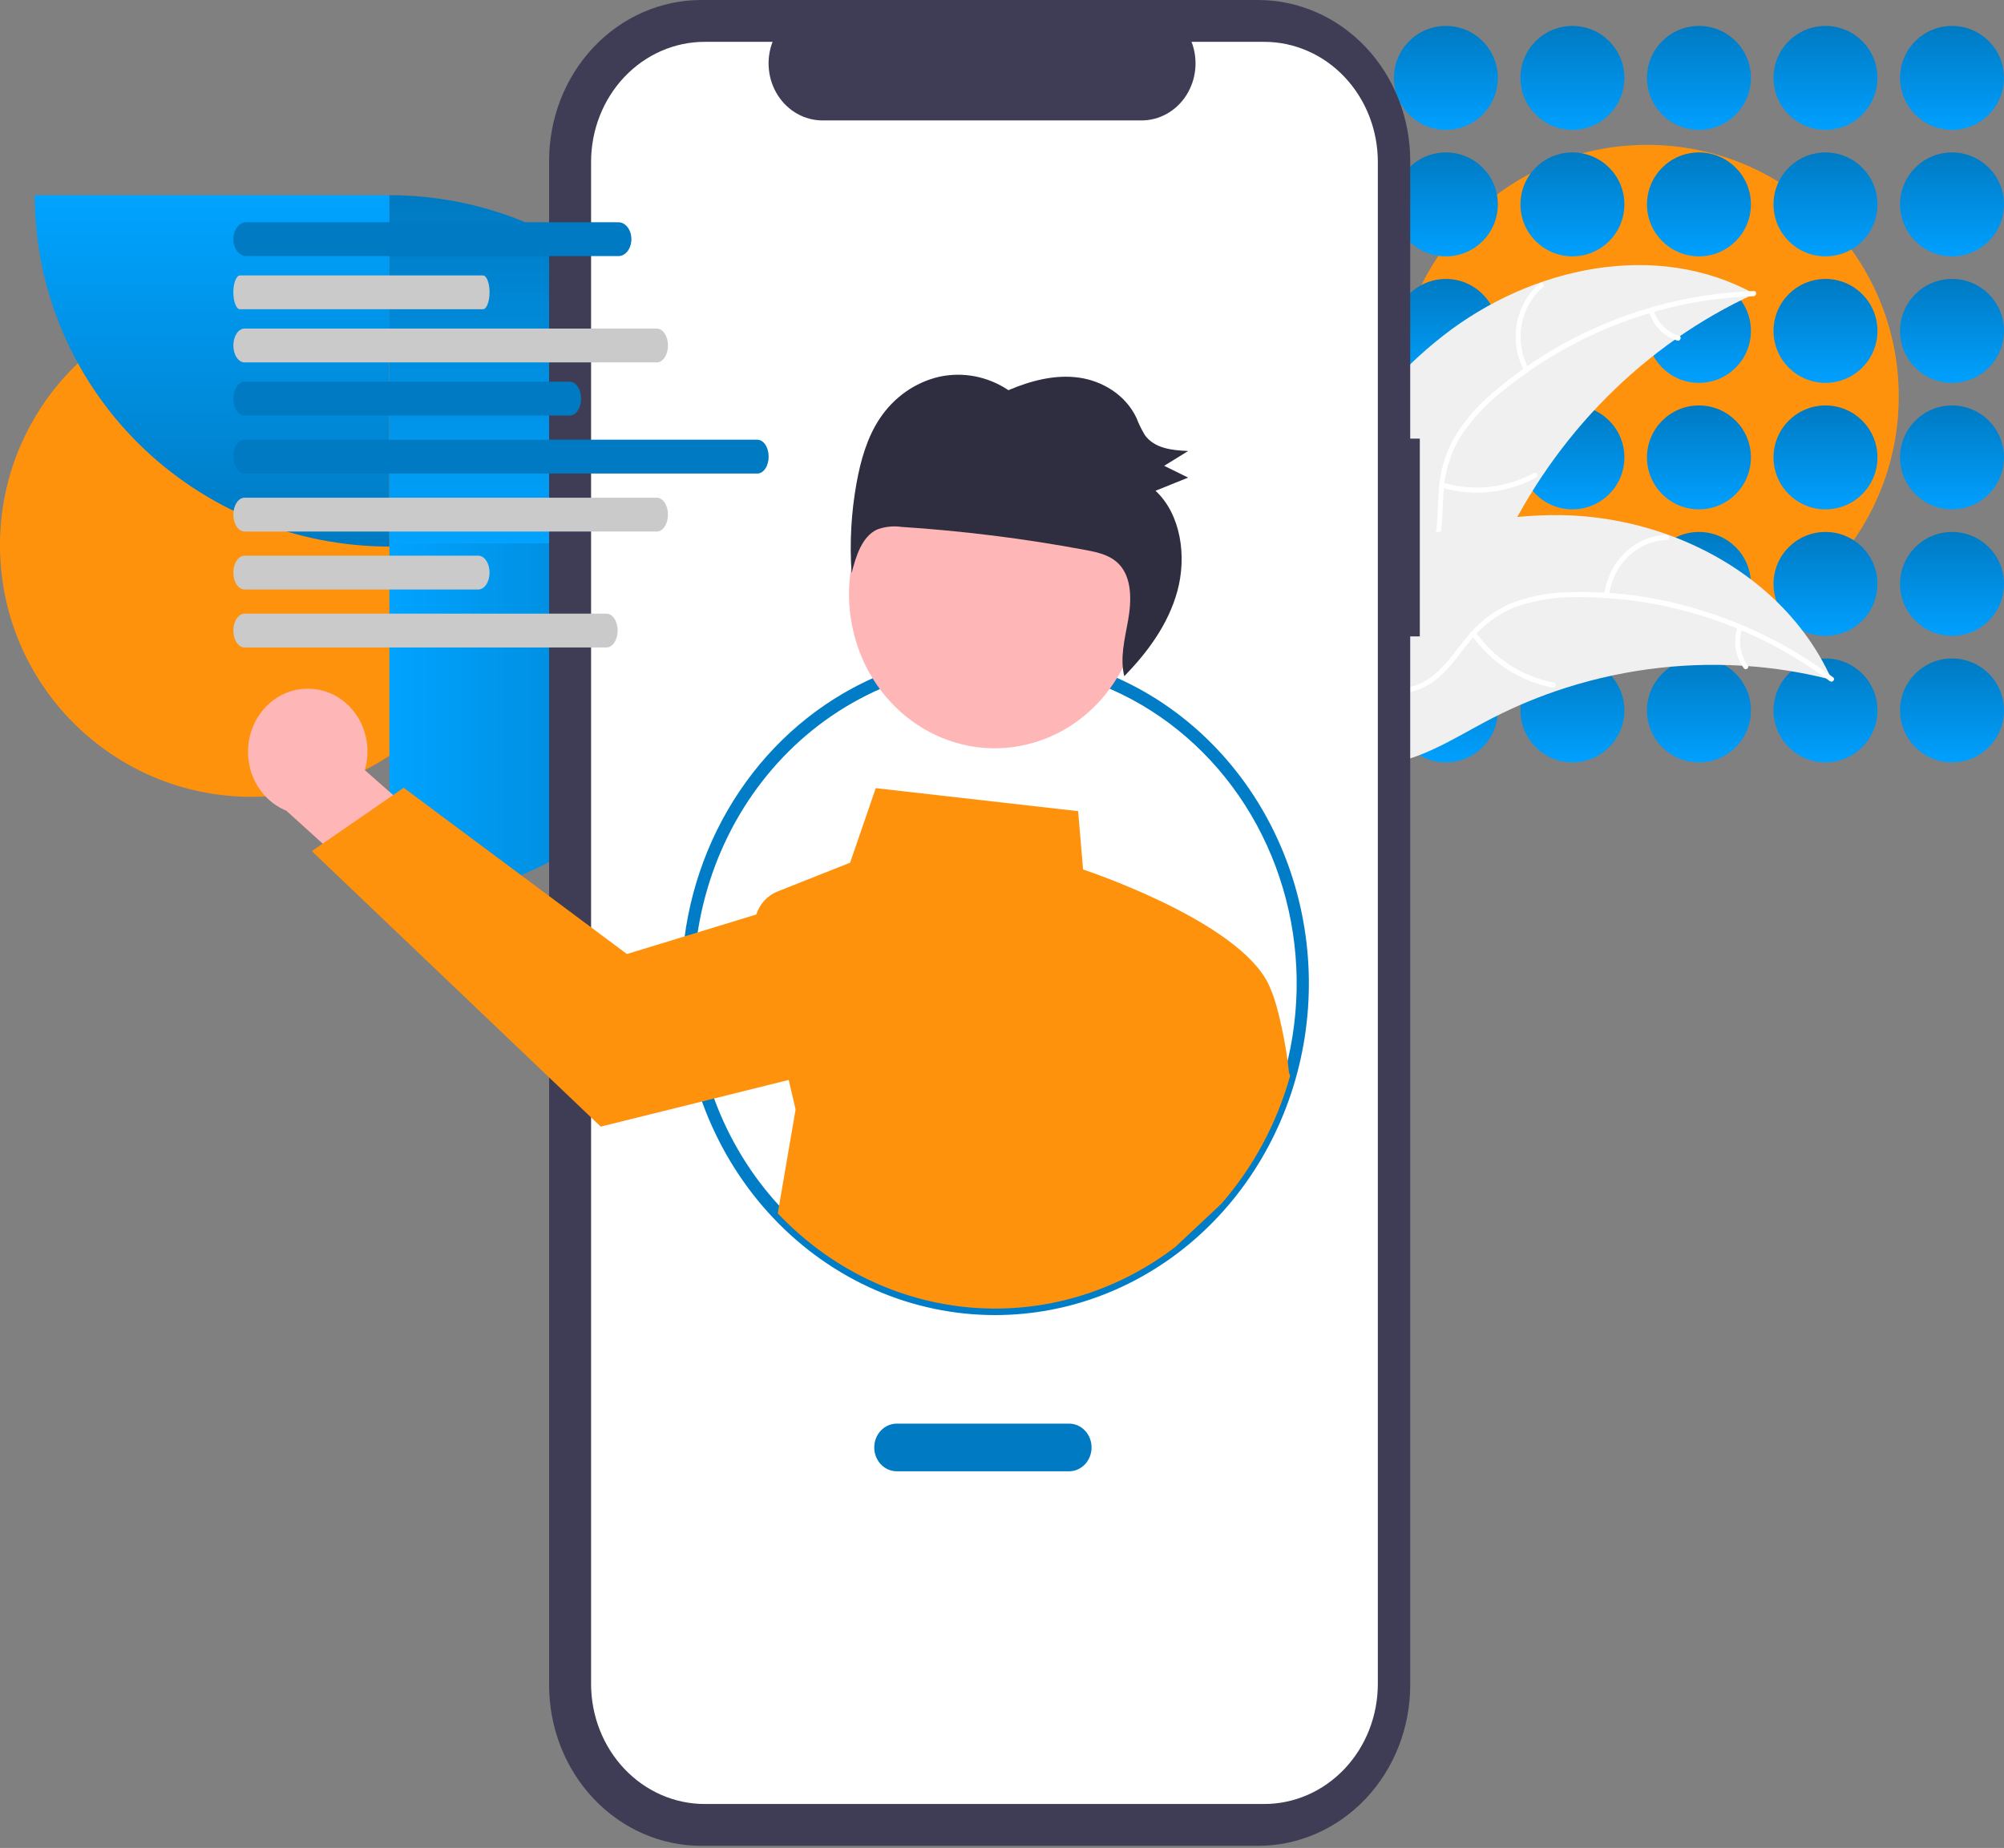 <svg width="438" height="404" viewBox="0 0 438 404" fill="none" xmlns="http://www.w3.org/2000/svg">
<rect x="0" y="0" width="438" height="404" fill="#808080" stroke="none"/>
<circle cx="55" cy="119.203" r="55" transform="rotate(-90 55 119.203)" fill="#FF920C"/>
<path d="M85.11 197.01C95.197 197.01 105.186 194.987 114.505 191.055C123.825 187.123 132.293 181.36 139.426 174.095C146.559 166.83 152.217 158.206 156.077 148.714C159.937 139.221 161.924 129.048 161.924 118.774L85.11 118.774L85.11 197.01Z" fill="url(#paint0_linear_336_416)"/>
<path d="M7.585 42.671C7.585 52.758 9.59 62.747 13.486 72.066C17.382 81.386 23.093 89.854 30.291 96.987C37.49 104.119 46.037 109.777 55.442 113.638C64.848 117.498 74.929 119.485 85.11 119.485L85.11 42.671L7.585 42.671Z" fill="url(#paint1_linear_336_416)"/>
<path d="M161.924 118.774C161.924 108.78 159.937 98.883 156.077 89.65C152.217 80.417 146.559 72.028 139.426 64.961C132.293 57.894 123.825 52.288 114.506 48.464C105.186 44.639 95.198 42.671 85.11 42.671L85.11 118.774L161.924 118.774Z" fill="url(#paint2_linear_336_416)"/>
<circle cx="360" cy="86.671" r="55" fill="#FF920C"/>
<circle cx="288.359" cy="17.029" r="11.359" fill="url(#paint3_linear_336_416)"/>
<ellipse cx="288.359" cy="127.655" rx="11.359" ry="11.359" fill="url(#paint4_linear_336_416)"/>
<ellipse cx="288.359" cy="72.343" rx="11.359" ry="11.359" fill="url(#paint5_linear_336_416)"/>
<circle cx="288.359" cy="44.686" r="11.359" fill="url(#paint6_linear_336_416)"/>
<ellipse cx="288.359" cy="155.312" rx="11.359" ry="11.359" fill="url(#paint7_linear_336_416)"/>
<ellipse cx="288.359" cy="99.999" rx="11.359" ry="11.359" fill="url(#paint8_linear_336_416)"/>
<circle cx="316.015" cy="17.029" r="11.359" fill="url(#paint9_linear_336_416)"/>
<ellipse cx="316.015" cy="127.655" rx="11.359" ry="11.359" fill="url(#paint10_linear_336_416)"/>
<ellipse cx="316.015" cy="72.343" rx="11.359" ry="11.359" fill="url(#paint11_linear_336_416)"/>
<circle cx="316.015" cy="44.686" r="11.359" fill="url(#paint12_linear_336_416)"/>
<ellipse cx="316.015" cy="155.312" rx="11.359" ry="11.359" fill="url(#paint13_linear_336_416)"/>
<ellipse cx="316.015" cy="99.999" rx="11.359" ry="11.359" fill="url(#paint14_linear_336_416)"/>
<ellipse cx="343.672" cy="17.029" rx="11.359" ry="11.359" fill="url(#paint15_linear_336_416)"/>
<ellipse cx="343.672" cy="127.655" rx="11.359" ry="11.359" fill="url(#paint16_linear_336_416)"/>
<circle cx="343.672" cy="72.343" r="11.359" fill="url(#paint17_linear_336_416)"/>
<ellipse cx="343.672" cy="44.686" rx="11.359" ry="11.359" fill="url(#paint18_linear_336_416)"/>
<ellipse cx="343.672" cy="155.312" rx="11.359" ry="11.359" fill="url(#paint19_linear_336_416)"/>
<ellipse cx="343.672" cy="99.999" rx="11.359" ry="11.359" fill="url(#paint20_linear_336_416)"/>
<ellipse cx="371.328" cy="17.029" rx="11.359" ry="11.359" fill="url(#paint21_linear_336_416)"/>
<ellipse cx="371.328" cy="127.655" rx="11.359" ry="11.359" fill="url(#paint22_linear_336_416)"/>
<ellipse cx="398.985" cy="17.029" rx="11.359" ry="11.359" fill="url(#paint23_linear_336_416)"/>
<circle cx="398.985" cy="127.655" r="11.359" fill="url(#paint24_linear_336_416)"/>
<ellipse cx="426.641" cy="17.029" rx="11.359" ry="11.359" fill="url(#paint25_linear_336_416)"/>
<ellipse cx="426.641" cy="127.655" rx="11.359" ry="11.359" fill="url(#paint26_linear_336_416)"/>
<ellipse cx="371.328" cy="72.343" rx="11.359" ry="11.359" fill="url(#paint27_linear_336_416)"/>
<ellipse cx="398.985" cy="72.343" rx="11.359" ry="11.359" fill="url(#paint28_linear_336_416)"/>
<ellipse cx="426.641" cy="72.343" rx="11.359" ry="11.359" fill="url(#paint29_linear_336_416)"/>
<ellipse cx="371.328" cy="44.686" rx="11.359" ry="11.359" fill="url(#paint30_linear_336_416)"/>
<ellipse cx="371.328" cy="155.312" rx="11.359" ry="11.359" fill="url(#paint31_linear_336_416)"/>
<ellipse cx="398.985" cy="44.686" rx="11.359" ry="11.359" fill="url(#paint32_linear_336_416)"/>
<ellipse cx="398.985" cy="155.312" rx="11.359" ry="11.359" fill="url(#paint33_linear_336_416)"/>
<ellipse cx="426.641" cy="44.686" rx="11.359" ry="11.359" fill="url(#paint34_linear_336_416)"/>
<circle cx="426.641" cy="155.312" r="11.359" fill="url(#paint35_linear_336_416)"/>
<circle cx="371.328" cy="99.999" r="11.359" fill="url(#paint36_linear_336_416)"/>
<ellipse cx="398.985" cy="99.999" rx="11.359" ry="11.359" fill="url(#paint37_linear_336_416)"/>
<ellipse cx="426.641" cy="99.999" rx="11.359" ry="11.359" fill="url(#paint38_linear_336_416)"/>
<path d="M315.431 73.377C334.81 58.241 362.093 52.438 383.441 64.247C359.408 75.28 339.841 94.945 328.201 119.764C323.745 129.353 319.733 140.508 310.538 144.94C304.817 147.698 298.065 147.165 292.142 144.939C286.217 142.712 280.948 138.929 275.751 135.186L274.193 134.988C283.441 111.465 296.052 88.513 315.431 73.377Z" fill="#F0F0F0"/>
<path d="M383.27 64.75C363.337 65.41 344.108 72.694 328.314 85.567C324.867 88.275 321.846 91.54 319.361 95.242C317.05 98.931 315.716 103.207 315.497 107.626C315.215 111.742 315.377 115.986 314.153 119.958C313.498 121.981 312.446 123.835 311.066 125.398C309.686 126.961 308.009 128.197 306.145 129.027C301.551 131.222 296.486 131.541 291.522 131.671C286.011 131.816 280.284 131.873 275.272 134.617C274.664 134.95 274.212 133.934 274.818 133.602C283.539 128.828 293.729 131.943 302.895 129.102C307.172 127.776 311.097 125.079 312.814 120.568C314.316 116.622 314.152 112.245 314.404 108.075C314.558 103.761 315.708 99.553 317.755 95.817C320.054 91.993 322.951 88.611 326.323 85.814C333.82 79.391 342.226 74.254 351.232 70.591C361.488 66.351 372.355 63.997 383.363 63.631C384.044 63.609 383.946 64.727 383.27 64.749V64.75Z" fill="white"/>
<path d="M333.169 81.106C331.486 78.01 330.898 74.384 331.511 70.873C332.123 67.362 333.896 64.196 336.513 61.939C337.044 61.485 337.737 62.336 337.205 62.791C334.765 64.887 333.114 67.837 332.55 71.107C331.986 74.378 332.546 77.754 334.129 80.626C334.472 81.251 333.51 81.727 333.169 81.106V81.106Z" fill="white"/>
<path d="M315.38 105.519C322.028 107.484 329.132 106.727 335.275 103.4C335.883 103.07 336.336 104.085 335.728 104.415C329.329 107.865 321.935 108.637 315.022 106.576C314.363 106.379 314.725 105.324 315.38 105.519Z" fill="white"/>
<path d="M361.438 67.839C361.853 69.18 362.577 70.391 363.544 71.363C364.511 72.335 365.691 73.038 366.979 73.409C367.64 73.597 367.277 74.652 366.621 74.466C365.2 74.049 363.897 73.271 362.826 72.2C361.755 71.128 360.949 69.795 360.477 68.318C360.422 68.183 360.417 68.03 360.464 67.891C360.511 67.753 360.607 67.638 360.731 67.571C360.858 67.508 361.004 67.501 361.136 67.551C361.269 67.601 361.377 67.705 361.438 67.839H361.438Z" fill="white"/>
<path d="M400.367 148.62C399.952 148.516 399.536 148.411 399.113 148.312C393.516 146.931 387.822 146.034 382.088 145.629C381.645 145.59 381.195 145.558 380.752 145.533C366.927 144.712 353.077 146.612 339.908 151.137C334.669 152.942 329.567 155.167 324.647 157.791C317.853 161.415 310.759 165.916 303.445 166.926C302.683 167.04 301.915 167.104 301.146 167.118L274.085 137.013C274.056 136.912 274.021 136.817 273.991 136.716L272.859 135.566C273.104 135.412 273.361 135.258 273.605 135.104C273.747 135.014 273.895 134.93 274.036 134.84C274.133 134.783 274.229 134.725 274.313 134.667C274.345 134.648 274.378 134.628 274.403 134.616C274.487 134.558 274.571 134.513 274.648 134.462C276.082 133.595 277.525 132.738 278.976 131.89C278.982 131.884 278.982 131.884 278.995 131.884C290.066 125.452 301.742 119.942 313.838 116.48C314.202 116.376 314.572 116.265 314.948 116.175C320.409 114.647 325.978 113.593 331.601 113.024C334.681 112.723 337.773 112.586 340.866 112.616C348.857 112.709 356.785 114.13 364.359 116.827C379.456 122.206 392.758 132.631 399.837 147.48C400.018 147.86 400.193 148.234 400.367 148.62Z" fill="#F0F0F0"/>
<path d="M399.945 148.916C383.654 136.755 364.153 130.33 344.212 130.554C339.918 130.521 335.647 131.205 331.554 132.579C327.609 134.054 324.108 136.619 321.417 140.008C318.848 143.114 316.561 146.606 313.322 148.998C311.647 150.196 309.752 151.007 307.76 151.376C305.768 151.746 303.724 151.666 301.764 151.142C296.846 149.97 292.62 147 288.583 143.944C284.1 140.551 279.495 136.952 273.93 135.952C273.256 135.83 273.473 134.731 274.146 134.852C283.828 136.592 290.191 145.566 299.127 149.132C303.296 150.796 307.966 151.142 311.906 148.633C315.351 146.438 317.713 142.84 320.289 139.67C322.868 136.324 326.183 133.696 329.944 132.017C333.957 130.427 338.197 129.57 342.482 129.484C352.125 129.128 361.762 130.377 371.038 133.186C381.642 136.329 391.659 141.367 400.656 148.082C401.213 148.498 400.498 149.329 399.945 148.916L399.945 148.916Z" fill="white"/>
<path d="M350.629 130.082C351.048 126.54 352.644 123.27 355.132 120.856C357.62 118.443 360.839 117.044 364.213 116.908C364.896 116.883 364.965 118.004 364.281 118.029C361.139 118.149 358.141 119.453 355.828 121.705C353.515 123.957 352.04 127.009 351.669 130.311C351.587 131.028 350.548 130.795 350.629 130.082H350.629Z" fill="white"/>
<path d="M322.524 138.251C326.713 144.051 332.816 147.969 339.616 149.223C340.29 149.347 340.073 150.446 339.4 150.323C332.326 149.004 325.983 144.913 321.636 138.867C321.222 138.29 322.113 137.678 322.524 138.251V138.251Z" fill="white"/>
<path d="M380.755 137.485C380.323 138.82 380.211 140.248 380.43 141.64C380.648 143.032 381.19 144.344 382.008 145.46C382.428 146.031 381.537 146.643 381.12 146.076C380.222 144.839 379.625 143.388 379.38 141.851C379.135 140.313 379.25 138.736 379.715 137.256C379.748 137.113 379.831 136.988 379.948 136.908C380.064 136.827 380.206 136.796 380.343 136.821C380.48 136.852 380.601 136.939 380.678 137.064C380.755 137.188 380.783 137.339 380.755 137.485V137.485Z" fill="white"/>
<path d="M310.318 95.895H308.221V35.155C308.221 30.538 307.361 25.967 305.69 21.702C304.019 17.437 301.57 13.561 298.483 10.297C295.395 7.032 291.73 4.443 287.696 2.676C283.662 0.909 279.338 2.48884e-06 274.972 0H153.262C148.896 -9.95495e-06 144.573 0.909 140.539 2.676C136.505 4.443 132.839 7.032 129.752 10.297C126.664 13.561 124.215 17.436 122.544 21.702C120.873 25.967 120.013 30.538 120.013 35.155V368.382C120.013 377.706 123.516 386.648 129.752 393.24C135.987 399.833 144.444 403.537 153.262 403.537H274.972C283.79 403.537 292.247 399.833 298.482 393.24C304.718 386.648 308.221 377.706 308.221 368.382V139.132H310.318V95.895Z" fill="#3F3D56"/>
<path d="M276.313 9.146H260.426C261.157 11.04 261.436 13.095 261.238 15.129C261.041 17.164 260.373 19.116 259.294 20.814C258.215 22.512 256.758 23.903 255.051 24.864C253.343 25.826 251.439 26.329 249.504 26.33H179.778C177.844 26.329 175.939 25.826 174.232 24.864C172.525 23.903 171.067 22.512 169.988 20.814C168.909 19.116 168.242 17.164 168.044 15.129C167.847 13.095 168.126 11.04 168.856 9.146H154.018C147.432 9.146 141.117 11.912 136.46 16.835C131.804 21.759 129.188 28.436 129.188 35.399V368.138C129.188 371.585 129.83 374.999 131.078 378.184C132.326 381.369 134.155 384.264 136.46 386.701C138.766 389.139 141.503 391.073 144.516 392.392C147.528 393.712 150.757 394.391 154.018 394.391H276.313C279.574 394.391 282.803 393.712 285.815 392.392C288.828 391.073 291.565 389.139 293.871 386.701C296.176 384.264 298.005 381.37 299.253 378.184C300.501 374.999 301.143 371.585 301.143 368.138V35.399C301.143 28.436 298.527 21.759 293.871 16.835C289.214 11.912 282.899 9.146 276.313 9.146Z" fill="white"/>
<path d="M217.515 287.503C208.51 287.512 199.591 285.643 191.269 282.003C182.947 278.363 175.386 273.024 169.018 266.291C162.65 259.558 157.6 251.563 154.158 242.764C150.715 233.965 148.948 224.535 148.956 215.013C148.943 201.642 152.433 188.529 159.039 177.128C165.645 165.726 175.108 156.482 186.38 150.421C194.55 146.025 203.47 143.404 212.614 142.71C221.757 142.016 230.94 143.264 239.62 146.38C254.993 151.919 268.007 163.048 276.345 177.785C284.683 192.521 287.803 209.908 285.149 226.85C282.496 243.791 274.241 259.186 261.855 270.294C249.469 281.401 233.757 287.5 217.515 287.503L217.515 287.503ZM217.515 145.366C207.115 145.334 196.858 147.935 187.602 152.952C179.512 157.31 172.362 163.39 166.599 170.808C160.837 178.227 156.587 186.826 154.117 196.064C151.647 205.302 151.01 214.98 152.246 224.49C153.482 234.001 156.564 243.139 161.298 251.33C166.033 259.522 172.318 266.59 179.759 272.091C187.2 277.592 195.636 281.407 204.538 283.297C213.44 285.187 222.615 285.111 231.488 283.073C240.36 281.035 248.739 277.08 256.097 271.456C259.654 268.742 262.944 265.656 265.916 262.244C274.608 252.3 280.37 239.892 282.494 226.539C284.619 213.186 283.015 199.467 277.878 187.064C272.741 174.66 264.295 164.109 253.574 156.703C242.853 149.297 230.322 145.357 217.515 145.366Z" fill="#017DC7"/>
<path d="M68.958 150.681C70.839 150.93 72.647 151.613 74.252 152.681C75.857 153.749 77.222 155.176 78.249 156.861C79.276 158.547 79.942 160.45 80.198 162.437C80.454 164.424 80.295 166.446 79.733 168.361L102.511 188.423L94.357 206.033L62.565 177.224C59.585 176.011 57.13 173.685 55.663 170.685C54.197 167.686 53.823 164.222 54.611 160.95C55.399 157.678 57.294 154.826 59.939 152.933C62.583 151.04 65.792 150.239 68.958 150.681L68.958 150.681Z" fill="#FFB6B6"/>
<path d="M281.702 234.343C281.245 229.151 279.356 219.817 277.754 216.365C272.827 202.732 240.996 191.527 236.721 190.082L235.637 177.337L191.409 172.305L185.799 188.604L169.936 194.896C168.859 195.32 167.885 195.992 167.082 196.862C166.279 197.732 165.669 198.779 165.294 199.927L151.062 204.277L137.019 208.569L88.23 172.22L85.926 173.812L70.53 184.435L68.154 186.074L131.292 246.302L154.746 240.484L172.383 236.096L173.888 242.559L169.99 265.263C181.284 277.209 196.234 284.51 212.159 285.855C228.083 287.201 243.94 282.504 256.886 272.607L266.905 263.207C273.888 255.223 279.043 245.649 281.97 235.225L281.702 234.343Z" fill="#FF920C"/>
<path d="M227.419 161.882C244.115 156.038 253.168 136.989 247.64 119.336C242.112 101.683 224.097 92.111 207.401 97.956C190.705 103.8 181.652 122.849 187.18 140.502C192.707 158.155 210.723 167.727 227.419 161.882Z" fill="#FFB6B6"/>
<path d="M192.257 91.535C195.353 86.86 199.999 83.588 205.271 82.369C210.485 81.236 215.91 82.288 220.404 85.304C225.29 83.223 230.558 81.842 235.734 82.544C240.91 83.246 245.983 86.303 248.377 91.339C248.881 92.644 249.492 93.899 250.204 95.09C252.314 98.067 256.235 98.453 259.698 98.596C257.948 99.675 256.197 100.755 254.445 101.834C256.19 102.694 257.936 103.554 259.681 104.414C257.306 105.373 254.93 106.331 252.555 107.29C258.084 112.428 259.421 121.572 257.327 129.239C255.346 136.497 250.802 142.607 245.728 147.838C244.738 143.935 245.827 139.703 246.552 135.662C247.318 131.392 247.441 126.4 244.613 123.385C242.706 121.352 239.908 120.737 237.27 120.244C223.962 117.755 210.531 116.069 197.042 115.194C195.237 114.93 193.398 115.128 191.681 115.772C188.398 117.315 187.079 121.55 186.128 125.306C185.672 118.714 186.036 112.087 187.211 105.595C188.111 100.626 189.528 95.653 192.257 91.535Z" fill="#2F2E41"/>
<path d="M233.647 321.656H196.007C194.699 321.656 193.446 321.107 192.521 320.129C191.597 319.152 191.078 317.826 191.078 316.444C191.078 315.062 191.597 313.736 192.521 312.759C193.446 311.781 194.699 311.232 196.007 311.232H233.647C234.954 311.232 236.208 311.781 237.133 312.759C238.057 313.736 238.576 315.062 238.576 316.444C238.576 317.826 238.057 319.152 237.133 320.129C236.208 321.107 234.954 321.656 233.647 321.656Z" fill="#007AC2"/>
<path d="M124.528 90.849H53.468C52.813 90.847 52.185 90.457 51.722 89.764C51.26 89.071 51 88.131 51 87.151C51 86.172 51.26 85.232 51.722 84.539C52.185 83.846 52.813 83.456 53.468 83.454H124.528C125.184 83.454 125.813 83.844 126.276 84.537C126.74 85.23 127 86.171 127 87.151C127 88.132 126.74 89.073 126.276 89.766C125.813 90.459 125.184 90.849 124.528 90.849Z" fill="#007AC2"/>
<path d="M135.171 55.988H53.825C53.075 55.987 52.357 55.596 51.827 54.903C51.297 54.21 51 53.27 51 52.291C51 51.311 51.297 50.372 51.827 49.678C52.357 48.985 53.075 48.595 53.825 48.593H135.171C135.921 48.593 136.641 48.983 137.171 49.676C137.702 50.37 138 51.31 138 52.291C138 53.271 137.702 54.212 137.171 54.905C136.641 55.599 135.921 55.988 135.171 55.988Z" fill="#007AC2"/>
<path d="M165.529 103.525H53.471C52.816 103.525 52.187 103.136 51.724 102.442C51.26 101.749 51 100.809 51 99.828C51 98.847 51.26 97.907 51.724 97.213C52.187 96.52 52.816 96.131 53.471 96.131H165.529C166.185 96.131 166.813 96.52 167.276 97.213C167.74 97.907 168 98.847 168 99.828C168 100.809 167.74 101.749 167.276 102.442C166.813 103.136 166.185 103.525 165.529 103.525Z" fill="#007AC2"/>
<path d="M143.541 116.202H53.459C52.807 116.202 52.181 115.812 51.72 115.119C51.259 114.425 51 113.485 51 112.504C51 111.524 51.259 110.583 51.72 109.89C52.181 109.197 52.807 108.807 53.459 108.807H143.541C144.193 108.807 144.819 109.197 145.28 109.89C145.741 110.583 146 111.524 146 112.504C146 113.485 145.741 114.425 145.28 115.119C144.819 115.812 144.193 116.202 143.541 116.202Z" fill="#CACACA"/>
<path d="M105.551 67.608H52.449C52.065 67.608 51.696 67.219 51.425 66.525C51.153 65.832 51 64.891 51 63.911C51 62.93 51.153 61.99 51.425 61.297C51.696 60.603 52.065 60.214 52.449 60.214H105.551C105.935 60.214 106.304 60.603 106.575 61.297C106.847 61.99 107 62.93 107 63.911C107 64.891 106.847 65.832 106.575 66.525C106.304 67.219 105.935 67.608 105.551 67.608Z" fill="#CACACA"/>
<path d="M143.541 79.228H53.459C52.807 79.228 52.181 78.839 51.72 78.145C51.259 77.452 51 76.512 51 75.531C51 74.55 51.259 73.61 51.72 72.917C52.181 72.223 52.807 71.834 53.459 71.834H143.541C144.193 71.834 144.819 72.223 145.28 72.917C145.741 73.61 146 74.55 146 75.531C146 76.512 145.741 77.452 145.28 78.145C144.819 78.839 144.193 79.228 143.541 79.228Z" fill="#CACACA"/>
<path d="M104.529 128.878H53.471C52.816 128.878 52.187 128.489 51.724 127.795C51.26 127.102 51 126.162 51 125.181C51 124.2 51.26 123.26 51.724 122.567C52.187 121.873 52.816 121.484 53.471 121.484H104.529C105.184 121.484 105.813 121.873 106.276 122.567C106.74 123.26 107 124.2 107 125.181C107 126.162 106.74 127.102 106.276 127.795C105.813 128.489 105.184 128.878 104.529 128.878Z" fill="#CACACA"/>
<path d="M132.538 141.555H53.462C52.808 141.553 52.182 141.163 51.721 140.47C51.259 139.777 51 138.837 51 137.857C51 136.878 51.259 135.938 51.721 135.245C52.182 134.552 52.808 134.162 53.462 134.16H132.538C133.192 134.162 133.818 134.552 134.279 135.245C134.741 135.938 135 136.878 135 137.857C135 138.837 134.741 139.777 134.279 140.47C133.818 141.163 133.192 141.553 132.538 141.555Z" fill="#CACACA"/>
<defs>
<linearGradient id="paint0_linear_336_416" x1="161.924" y1="157.892" x2="85.11" y2="157.892" gradientUnits="userSpaceOnUse">
<stop stop-color="#007AC2"/>
<stop offset="1" stop-color="#00A3FF"/>
</linearGradient>
<linearGradient id="paint1_linear_336_416" x1="46.347" y1="119.485" x2="46.347" y2="42.671" gradientUnits="userSpaceOnUse">
<stop stop-color="#007AC2"/>
<stop offset="1" stop-color="#00A3FF"/>
</linearGradient>
<linearGradient id="paint2_linear_336_416" x1="123.517" y1="42.671" x2="123.517" y2="118.774" gradientUnits="userSpaceOnUse">
<stop stop-color="#007AC2"/>
<stop offset="1" stop-color="#00A3FF"/>
</linearGradient>
<linearGradient id="paint3_linear_336_416" x1="288.359" y1="5.671" x2="288.359" y2="28.388" gradientUnits="userSpaceOnUse">
<stop stop-color="#007AC2"/>
<stop offset="1" stop-color="#00A0FF"/>
</linearGradient>
<linearGradient id="paint4_linear_336_416" x1="288.359" y1="116.296" x2="288.359" y2="139.014" gradientUnits="userSpaceOnUse">
<stop stop-color="#007AC2"/>
<stop offset="1" stop-color="#00A0FF"/>
</linearGradient>
<linearGradient id="paint5_linear_336_416" x1="288.359" y1="60.984" x2="288.359" y2="83.701" gradientUnits="userSpaceOnUse">
<stop stop-color="#007AC2"/>
<stop offset="1" stop-color="#00A0FF"/>
</linearGradient>
<linearGradient id="paint6_linear_336_416" x1="288.359" y1="33.327" x2="288.359" y2="56.045" gradientUnits="userSpaceOnUse">
<stop stop-color="#007AC2"/>
<stop offset="1" stop-color="#00A0FF"/>
</linearGradient>
<linearGradient id="paint7_linear_336_416" x1="288.359" y1="143.953" x2="288.359" y2="166.671" gradientUnits="userSpaceOnUse">
<stop stop-color="#007AC2"/>
<stop offset="1" stop-color="#00A0FF"/>
</linearGradient>
<linearGradient id="paint8_linear_336_416" x1="288.359" y1="88.64" x2="288.359" y2="111.358" gradientUnits="userSpaceOnUse">
<stop stop-color="#007AC2"/>
<stop offset="1" stop-color="#00A0FF"/>
</linearGradient>
<linearGradient id="paint9_linear_336_416" x1="316.015" y1="5.671" x2="316.015" y2="28.388" gradientUnits="userSpaceOnUse">
<stop stop-color="#007AC2"/>
<stop offset="1" stop-color="#00A0FF"/>
</linearGradient>
<linearGradient id="paint10_linear_336_416" x1="316.015" y1="116.296" x2="316.015" y2="139.014" gradientUnits="userSpaceOnUse">
<stop stop-color="#007AC2"/>
<stop offset="1" stop-color="#00A0FF"/>
</linearGradient>
<linearGradient id="paint11_linear_336_416" x1="316.015" y1="60.984" x2="316.015" y2="83.701" gradientUnits="userSpaceOnUse">
<stop stop-color="#007AC2"/>
<stop offset="1" stop-color="#00A0FF"/>
</linearGradient>
<linearGradient id="paint12_linear_336_416" x1="316.015" y1="33.327" x2="316.015" y2="56.045" gradientUnits="userSpaceOnUse">
<stop stop-color="#007AC2"/>
<stop offset="1" stop-color="#00A0FF"/>
</linearGradient>
<linearGradient id="paint13_linear_336_416" x1="316.015" y1="143.953" x2="316.015" y2="166.671" gradientUnits="userSpaceOnUse">
<stop stop-color="#007AC2"/>
<stop offset="1" stop-color="#00A0FF"/>
</linearGradient>
<linearGradient id="paint14_linear_336_416" x1="316.015" y1="88.64" x2="316.015" y2="111.358" gradientUnits="userSpaceOnUse">
<stop stop-color="#007AC2"/>
<stop offset="1" stop-color="#00A0FF"/>
</linearGradient>
<linearGradient id="paint15_linear_336_416" x1="343.672" y1="5.671" x2="343.672" y2="28.388" gradientUnits="userSpaceOnUse">
<stop stop-color="#007AC2"/>
<stop offset="1" stop-color="#00A0FF"/>
</linearGradient>
<linearGradient id="paint16_linear_336_416" x1="343.672" y1="116.296" x2="343.672" y2="139.014" gradientUnits="userSpaceOnUse">
<stop stop-color="#007AC2"/>
<stop offset="1" stop-color="#00A0FF"/>
</linearGradient>
<linearGradient id="paint17_linear_336_416" x1="343.672" y1="60.984" x2="343.672" y2="83.701" gradientUnits="userSpaceOnUse">
<stop stop-color="#007AC2"/>
<stop offset="1" stop-color="#00A0FF"/>
</linearGradient>
<linearGradient id="paint18_linear_336_416" x1="343.672" y1="33.327" x2="343.672" y2="56.045" gradientUnits="userSpaceOnUse">
<stop stop-color="#007AC2"/>
<stop offset="1" stop-color="#00A0FF"/>
</linearGradient>
<linearGradient id="paint19_linear_336_416" x1="343.672" y1="143.953" x2="343.672" y2="166.671" gradientUnits="userSpaceOnUse">
<stop stop-color="#007AC2"/>
<stop offset="1" stop-color="#00A0FF"/>
</linearGradient>
<linearGradient id="paint20_linear_336_416" x1="343.672" y1="88.64" x2="343.672" y2="111.358" gradientUnits="userSpaceOnUse">
<stop stop-color="#007AC2"/>
<stop offset="1" stop-color="#00A0FF"/>
</linearGradient>
<linearGradient id="paint21_linear_336_416" x1="371.328" y1="5.671" x2="371.328" y2="28.388" gradientUnits="userSpaceOnUse">
<stop stop-color="#007AC2"/>
<stop offset="1" stop-color="#00A0FF"/>
</linearGradient>
<linearGradient id="paint22_linear_336_416" x1="371.328" y1="116.296" x2="371.328" y2="139.014" gradientUnits="userSpaceOnUse">
<stop stop-color="#007AC2"/>
<stop offset="1" stop-color="#00A0FF"/>
</linearGradient>
<linearGradient id="paint23_linear_336_416" x1="398.985" y1="5.671" x2="398.985" y2="28.388" gradientUnits="userSpaceOnUse">
<stop stop-color="#007AC2"/>
<stop offset="1" stop-color="#00A0FF"/>
</linearGradient>
<linearGradient id="paint24_linear_336_416" x1="398.985" y1="116.296" x2="398.985" y2="139.014" gradientUnits="userSpaceOnUse">
<stop stop-color="#007AC2"/>
<stop offset="1" stop-color="#00A0FF"/>
</linearGradient>
<linearGradient id="paint25_linear_336_416" x1="426.641" y1="5.671" x2="426.641" y2="28.388" gradientUnits="userSpaceOnUse">
<stop stop-color="#007AC2"/>
<stop offset="1" stop-color="#00A0FF"/>
</linearGradient>
<linearGradient id="paint26_linear_336_416" x1="426.641" y1="116.296" x2="426.641" y2="139.014" gradientUnits="userSpaceOnUse">
<stop stop-color="#007AC2"/>
<stop offset="1" stop-color="#00A0FF"/>
</linearGradient>
<linearGradient id="paint27_linear_336_416" x1="371.328" y1="60.984" x2="371.328" y2="83.701" gradientUnits="userSpaceOnUse">
<stop stop-color="#007AC2"/>
<stop offset="1" stop-color="#00A0FF"/>
</linearGradient>
<linearGradient id="paint28_linear_336_416" x1="398.985" y1="60.984" x2="398.985" y2="83.701" gradientUnits="userSpaceOnUse">
<stop stop-color="#007AC2"/>
<stop offset="1" stop-color="#00A0FF"/>
</linearGradient>
<linearGradient id="paint29_linear_336_416" x1="426.641" y1="60.984" x2="426.641" y2="83.701" gradientUnits="userSpaceOnUse">
<stop stop-color="#007AC2"/>
<stop offset="1" stop-color="#00A0FF"/>
</linearGradient>
<linearGradient id="paint30_linear_336_416" x1="371.328" y1="33.327" x2="371.328" y2="56.045" gradientUnits="userSpaceOnUse">
<stop stop-color="#007AC2"/>
<stop offset="1" stop-color="#00A0FF"/>
</linearGradient>
<linearGradient id="paint31_linear_336_416" x1="371.328" y1="143.953" x2="371.328" y2="166.671" gradientUnits="userSpaceOnUse">
<stop stop-color="#007AC2"/>
<stop offset="1" stop-color="#00A0FF"/>
</linearGradient>
<linearGradient id="paint32_linear_336_416" x1="398.985" y1="33.327" x2="398.985" y2="56.045" gradientUnits="userSpaceOnUse">
<stop stop-color="#007AC2"/>
<stop offset="1" stop-color="#00A0FF"/>
</linearGradient>
<linearGradient id="paint33_linear_336_416" x1="398.985" y1="143.953" x2="398.985" y2="166.671" gradientUnits="userSpaceOnUse">
<stop stop-color="#007AC2"/>
<stop offset="1" stop-color="#00A0FF"/>
</linearGradient>
<linearGradient id="paint34_linear_336_416" x1="426.641" y1="33.327" x2="426.641" y2="56.045" gradientUnits="userSpaceOnUse">
<stop stop-color="#007AC2"/>
<stop offset="1" stop-color="#00A0FF"/>
</linearGradient>
<linearGradient id="paint35_linear_336_416" x1="426.641" y1="143.953" x2="426.641" y2="166.671" gradientUnits="userSpaceOnUse">
<stop stop-color="#007AC2"/>
<stop offset="1" stop-color="#00A0FF"/>
</linearGradient>
<linearGradient id="paint36_linear_336_416" x1="371.328" y1="88.64" x2="371.328" y2="111.358" gradientUnits="userSpaceOnUse">
<stop stop-color="#007AC2"/>
<stop offset="1" stop-color="#00A0FF"/>
</linearGradient>
<linearGradient id="paint37_linear_336_416" x1="398.985" y1="88.64" x2="398.985" y2="111.358" gradientUnits="userSpaceOnUse">
<stop stop-color="#007AC2"/>
<stop offset="1" stop-color="#00A0FF"/>
</linearGradient>
<linearGradient id="paint38_linear_336_416" x1="426.641" y1="88.64" x2="426.641" y2="111.358" gradientUnits="userSpaceOnUse">
<stop stop-color="#007AC2"/>
<stop offset="1" stop-color="#00A0FF"/>
</linearGradient>
</defs>
</svg>
